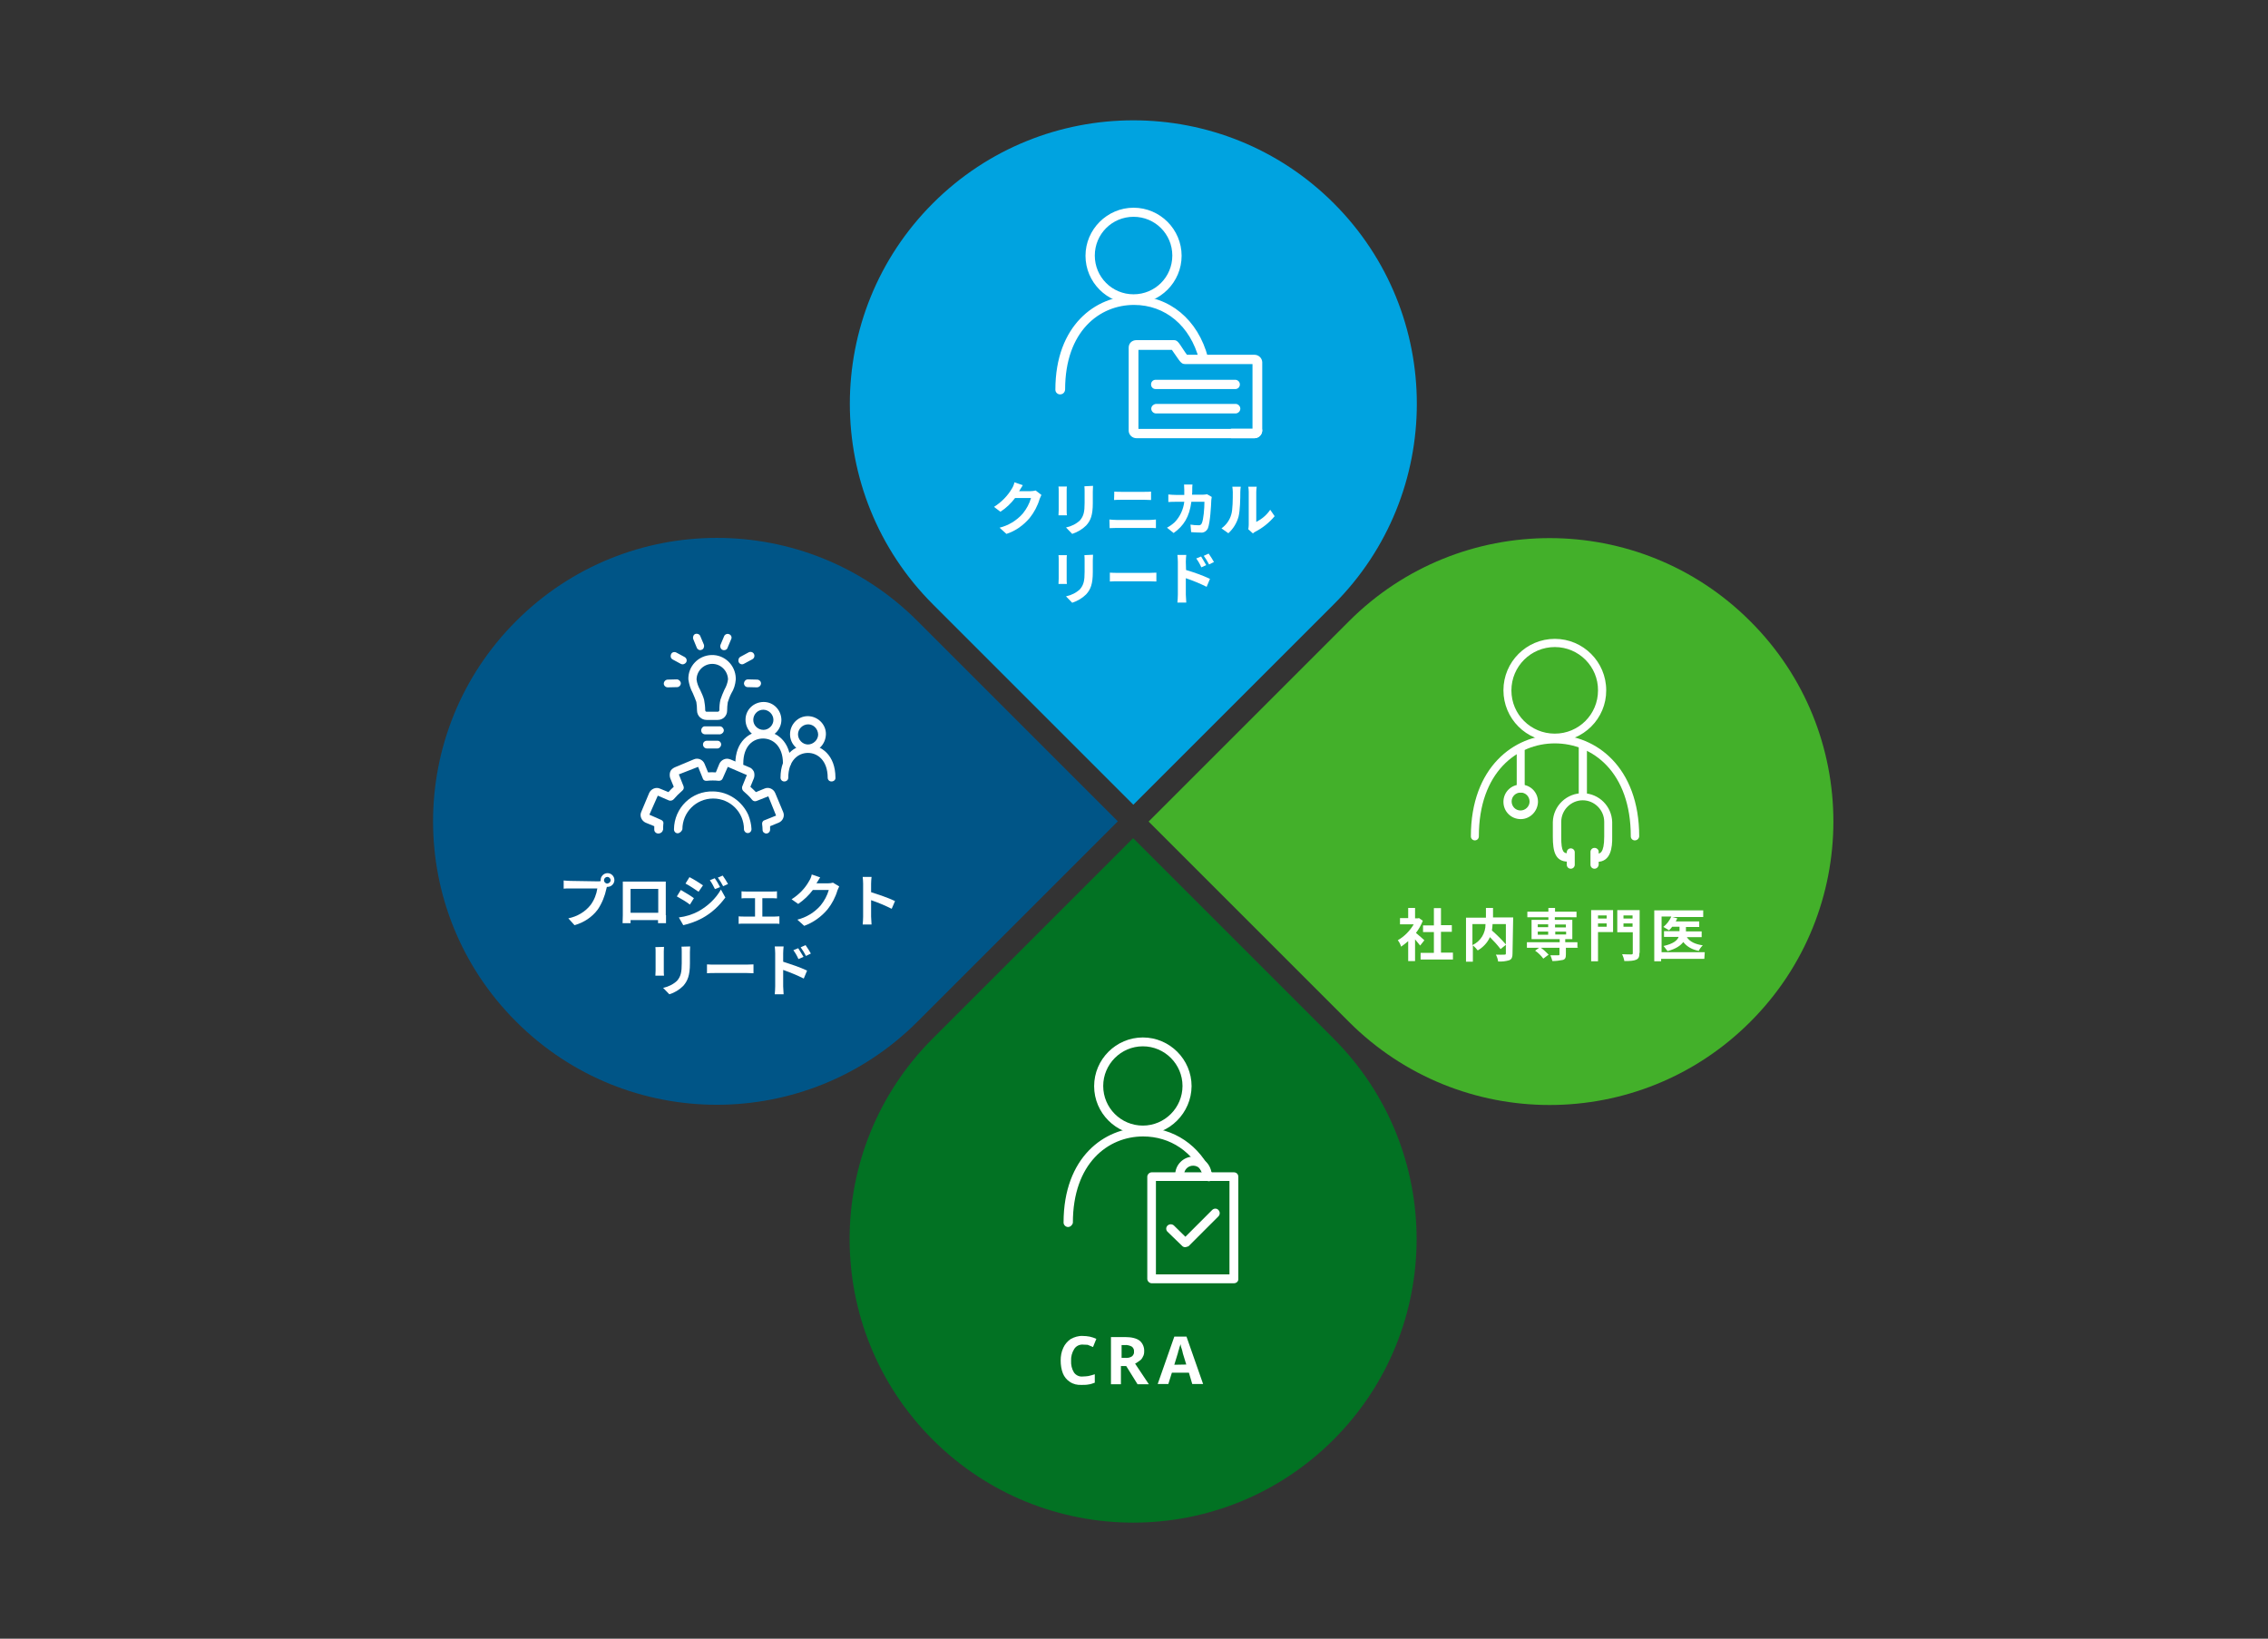 <?xml version="1.0" encoding="utf-8"?>
<!-- Generator: Adobe Illustrator 27.1.1, SVG Export Plug-In . SVG Version: 6.00 Build 0)  -->
<svg version="1.1" id="レイヤー_1" xmlns="http://www.w3.org/2000/svg" xmlns:xlink="http://www.w3.org/1999/xlink" x="0px"
	 y="0px" viewBox="0 0 1024 740" style="enable-background:new 0 0 1024 740;" xml:space="preserve">
<rect x="0" y="0" width="1024" height="740" fill="#333333" stroke="none"/>
<style type="text/css">
	.st0{fill:#027223;}
	.st1{fill:#00A3E0;}
	.st2{fill:#005587;}
	.st3{fill:#43B02A;}
	.st4{fill:#FFFFFF;}
</style>
<g id="レイヤー_5">
	<path class="st0" d="M421.1,650.1L421.1,650.1c-50-50-50-131.1,0-181.1l0,0l90.5-90.5l0,0l90.5,90.5c50,50,50,131.1,0,181.1l0,0
		l0,0C552.2,700.1,471.1,700.1,421.1,650.1L421.1,650.1z"/>
	<path class="st1" d="M602.2,91.8L602.2,91.8c50,50,50,131.1,0,181.1l0,0l-90.5,90.5l0,0l-90.5-90.5c-50-50-50-131.1,0-181.1l0,0
		l0,0C471.1,41.9,552.2,41.8,602.2,91.8L602.2,91.8z"/>
	<path class="st2" d="M233.1,280.4L233.1,280.4c50-50,131.1-50,181.1,0l0,0l90.5,90.5l0,0l-90.5,90.5c-50,50-131.1,50-181.1,0l0,0
		C183,411.5,183,330.4,233.1,280.4L233.1,280.4z"/>
	<path class="st3" d="M790.2,461.5L790.2,461.5c-50,50-131.1,50-181.1,0l0,0L518.6,371l0,0l90.5-90.5c50-50,131.1-50,181.1,0l0,0
		C840.3,330.4,840.3,411.5,790.2,461.5L790.2,461.5z"/>
	<path class="st4" d="M702,334.9c-12.9,0-23.2-10.4-23.2-23.2s10.4-23.2,23.2-23.2s23.2,10.4,23.2,23.2l0,0
		C725.3,324.5,714.8,334.9,702,334.9z M702,292.2c-10.8,0-19.6,8.7-19.6,19.6c0,10.8,8.7,19.5,19.6,19.5c10.8,0,19.5-8.7,19.5-19.5
		C721.6,301,712.8,292.2,702,292.2L702,292.2z"/>
	<path class="st4" d="M738.1,379.5c-1,0-1.8-0.8-1.8-1.8c0-29-17.2-42-34.3-42c-17,0-34.3,13-34.3,42c0,1-0.8,1.8-1.8,1.8
		c-1,0-1.8-0.8-1.8-1.8c0-31.4,19.7-45.8,38-45.8s38,14.4,38,45.8C740,378.7,739.2,379.5,738.1,379.5z"/>
	<path class="st4" d="M686.6,369.9c-4.3,0-7.8-3.4-7.8-7.8s3.5-7.8,7.8-7.8s7.8,3.4,7.8,7.8l0,0
		C694.3,366.3,690.9,369.9,686.6,369.9z M686.6,357.9c-2.3,0-4.1,1.8-4.1,4c0,2.3,1.8,4.1,4,4.1c2.2,0,4.1-1.8,4.1-4l0,0
		C690.6,359.7,688.8,357.9,686.6,357.9L686.6,357.9z"/>
	<path class="st4" d="M714.6,361.2c-1,0-1.8-0.8-1.8-1.8v-22.5c-0.1-1,0.7-2,1.7-2c1-0.1,2,0.7,2,1.7c0,0.1,0,0.2,0,0.3v22.5
		C716.4,360.4,715.6,361.2,714.6,361.2z"/>
	<path class="st4" d="M721.1,389.2c-1-0.1-1.8-1-1.7-2c0.1-0.9,0.8-1.6,1.7-1.7c1.1,0,3.2,0,3.2-7.7v-6.7c0-5.3-4.4-9.7-9.7-9.7
		c-5.3,0-9.7,4.4-9.7,9.7v6.7c-0.1,7.4,1.4,7.5,3,7.5c1,0,1.8,0.9,1.8,2c0,1-0.8,1.8-1.8,1.8h-0.1c-5.6-0.1-6.7-4.6-6.7-11.2v-6.7
		c0.2-7.4,6.4-13.2,13.8-13c7.1,0.2,12.8,5.9,13,13v6.7C728,382.7,727.3,389.2,721.1,389.2z"/>
	<path class="st4" d="M719.9,392.3c-1,0-1.8-0.8-1.8-1.8l0,0v-5.6c-0.1-1,0.7-2,1.7-2c1-0.1,2,0.7,2,1.7c0,0.1,0,0.2,0,0.3v5.6
		C721.7,391.5,720.9,392.3,719.9,392.3L719.9,392.3z"/>
	<path class="st4" d="M709.2,392.3c-1,0-1.8-0.8-1.8-1.8v-5.6c0-1,0.8-1.8,1.8-1.8c1,0,1.8,0.8,1.8,1.8v5.6
		C711,391.5,710.2,392.3,709.2,392.3z"/>
	<path class="st4" d="M686.6,357.9c-1,0-1.8-0.8-1.8-1.8l0,0v-17.1c0-1,0.8-1.8,1.8-1.8c1,0,1.8,0.8,1.8,1.8v17.1
		C688.5,357.1,687.7,357.9,686.6,357.9z"/>
	<path class="st4" d="M535.1,563.2c-0.6,0-1-0.2-1.4-0.6l-6.6-6.4c-0.8-0.8-0.7-2.1,0.1-2.8c0.8-0.7,2-0.7,2.8,0l5.2,5.1l12.1-12.1
		c0.8-0.8,2.1-0.8,2.8,0c0.8,0.8,0.8,2.1,0,2.9l-13.5,13.5C536.1,562.9,535.6,563.2,535.1,563.2z"/>
	<path class="st4" d="M557.1,579.5H520c-1,0-2-0.9-2-2l0,0v-46.1c0-1,0.9-2,2-2l0,0h37.1c1.2,0,2,0.9,2,2l0,0v46.1
		C559.2,578.6,558.3,579.5,557.1,579.5L557.1,579.5z M521.9,575.5h33.2v-42.2h-33.2V575.5z"/>
	<path class="st4" d="M516,512.5c-12.1,0-22-9.9-22-22c0-12.1,9.9-22,22-22s22,9.9,22,22C537.9,502.6,528,512.5,516,512.5L516,512.5
		z M516,472.5c-9.9,0-17.9,8.1-17.9,17.9c0,9.9,8,17.9,17.9,17.9c9.9,0,17.9-8.1,17.9-17.9l0,0C533.9,480.6,525.9,472.5,516,472.5z"
		/>
	<path class="st4" d="M482.2,554.1c-1,0-2-0.9-2-2l0,0c0-29.6,18.5-42.9,35.8-42.9c13.9,0,25.8,8,31.6,21.4c0.5,1,0.1,2.2-0.9,2.6
		c-1,0.5-2.2,0.1-2.6-0.9c0,0,0-0.1-0.1-0.1c-5.2-12-15.6-19-27.9-19c-15.8,0-31.7,12.1-31.7,39
		C484.2,553.2,483.3,554.1,482.2,554.1C482.3,554.1,482.3,554.1,482.2,554.1z"/>
	<path class="st4" d="M544.7,533.3h-0.2c-1-0.1-1.8-1.2-1.7-2.2c0-0.2,0-0.3,0-0.6c0-2.3-1.8-4.1-4.1-4.1s-4.1,1.8-4.1,4.1
		c0,1.2-0.9,2-2,2c-1.2,0-2-0.9-2-2c0-4.5,3.7-8.2,8.2-8.2c4.5,0,8.2,3.7,8.2,8.2c0,0.3,0,0.7-0.1,1.2
		C546.4,532.5,545.6,533.3,544.7,533.3z"/>
	<path class="st4" d="M557.7,175.7h-35.9c-1.2,0-2.1-0.9-2.1-2.1s0.9-2.1,2.1-2.1h35.9c1.1,0,2.1,0.9,2.1,2.1
		S558.9,175.7,557.7,175.7z"/>
	<path class="st4" d="M557.7,186.7h-35.9c-1.2-0.1-2.1-1.2-2-2.3c0.1-1,0.9-1.8,2-2h35.9c1.1-0.1,2.2,0.8,2.3,2
		c0.1,1.1-0.8,2.2-2,2.3C557.9,186.7,557.8,186.7,557.7,186.7z"/>
	<path class="st4" d="M511.8,137.2c-12,0-21.7-9.8-21.7-21.7s9.8-21.7,21.7-21.7c12,0,21.7,9.8,21.7,21.7S523.8,137.2,511.8,137.2z
		 M511.8,97.9c-9.7,0-17.5,7.8-17.5,17.5s7.8,17.5,17.5,17.5c9.7,0,17.5-7.8,17.5-17.5l0,0C529.3,105.7,521.5,97.9,511.8,97.9
		L511.8,97.9L511.8,97.9z"/>
	<path class="st4" d="M478.6,178.1c-1.1,0-2.1-0.9-2.1-2.1c0-29.2,18.3-42.4,35.3-42.4c16.2,0,29.1,10.7,33.6,27.8
		c0.3,1.1-0.3,2.3-1.5,2.5c-1.2,0.2-2.3-0.3-2.5-1.5c-4-15.3-15.3-24.7-29.4-24.7c-15.5,0-31.1,11.8-31.1,38.2
		C480.8,177.2,479.9,178.1,478.6,178.1L478.6,178.1z"/>
	<path class="st4" d="M566.3,197.9h-53.1c-2,0-3.5-1.5-3.6-3.3c0,0,0,0,0-0.1V157c0-2,1.5-3.4,3.5-3.4c0,0,0,0,0.1,0H530
		c1.5,0,2.1,0.9,4.3,4.3c0.5,0.7,1.1,1.7,1.6,2.3h30.4c2,0,3.5,1.5,3.6,3.3c0,0,0,0,0,0.1v30.9C569.8,196.4,568.3,197.9,566.3,197.9
		L566.3,197.9z M514,193.7h51.5v-29.3h-30.5c-1.5,0-2.1-0.9-4.3-4.1c-0.5-0.7-1.2-1.7-1.6-2.3H514L514,193.7L514,193.7z"/>
	<path class="st4" d="M566.3,197.9H556c-1.1-0.1-2.1-1.2-2-2.3c0.1-1,0.9-1.8,2-2h9.8c0.5-1,1.7-1.6,2.8-1.1c0.8,0.3,1.3,1.1,1.3,2
		C569.8,196.4,568.2,197.9,566.3,197.9L566.3,197.9z"/>
	<path class="st4" d="M269.7,398c0.5,0,1,0,1.5-0.1c0-0.1,0-0.3,0-0.5c0-1.7,1.4-3.1,3.1-3.1c1.7,0,3.1,1.4,3.1,3.1
		s-1.4,3.1-3.1,3.1l0,0c-0.1,0-0.2,0-0.3,0l-0.2,0.8c-0.7,3.3-2,6.6-3.9,9.4c-2.6,3.5-6.3,5.9-10.5,7.1l-2.8-3.1
		c4-0.8,7.6-2.9,10.1-6.1c1.6-2.2,2.6-4.7,3-7.4h-12.1c-1.1,0-2.4,0-3.1,0.1v-3.7c1,0.1,2.1,0.2,3.1,0.2L269.7,398z M275.7,397.5
		c0-0.8-0.7-1.5-1.5-1.5s-1.5,0.7-1.5,1.5s0.7,1.5,1.5,1.5l0,0C275,398.9,275.7,398.3,275.7,397.5z"/>
	<path class="st4" d="M300.7,413.3c0,1,0,3.4,0,3.6h-3.6v-1.4h-12.4v1.4h-3.6c0-0.1,0.1-2.4,0.1-3.6v-12.7c0-0.7,0-1.7,0-2.5
		c1,0,2.1,0,2.8,0h14.1c0.7,0,1.6,0,2.5,0c0,0.8,0,1.7,0,2.5V413.3z M284.7,401.4v10.8h12.5v-10.8H284.7z"/>
	<path class="st4" d="M313.3,405.6l-1.8,2.9c-1.8-1.4-3.8-2.5-5.9-3.7l1.8-2.9C309.2,402.9,312.1,404.7,313.3,405.6z M315.4,411.5
		c4.1-2.3,7.7-5.6,10.1-9.8l2,3.6c-2.8,3.8-6.2,7-10.4,9.3c-2.8,1.5-5.6,2.5-8.6,3.2l-2-3.5C309.7,413.9,312.6,413,315.4,411.5z
		 M317.4,399.8l-2,2.9c-1.5-1-4.1-2.8-5.9-3.7l1.8-2.9C313.1,397,316,398.8,317.4,399.8z M325.1,400.6l-2.3,0.9
		c-0.7-1.4-1.4-2.8-2.3-4l2.2-0.9C323.6,397.8,324.4,399.2,325.1,400.6z M328.7,399.2l-2.2,1c-0.7-1.4-1.5-2.6-2.4-3.9l2.2-0.9
		C327.1,396.5,327.9,397.8,328.7,399.2L328.7,399.2z"/>
	<path class="st4" d="M349.9,413.9c0.7,0,1.5-0.1,2-0.1v3.4c-0.7-0.1-1.3-0.1-2-0.1h-14.3c-0.7,0-1.4,0-2.1,0.1v-3.4
		c0.7,0.1,1.5,0.1,2.1,0.1h5.3v-8.3h-4c-0.6,0-1.5,0-2.1,0.1v-3.2c0.7,0.1,1.4,0.1,2.1,0.1h11.8c0.7,0,1.4,0,2.1-0.1v3.2
		c-0.7,0-1.5-0.1-2.1-0.1h-4.5v8.3H349.9z"/>
	<path class="st4" d="M378.9,400.3c-0.3,0.6-0.6,1.3-0.8,1.8c-0.9,3.1-2.5,6.1-4.5,8.6c-2.8,3.3-6.4,5.9-10.5,7.4l-3.1-2.8
		c4-1,7.7-3.2,10.5-6.4c1.7-2.1,3-4.5,3.7-7h-7.2c-1.8,2.4-4,4.5-6.6,6.3l-3-2.1c3.3-2.1,6.1-4.9,8-8.4c0.5-0.8,0.9-1.7,1.1-2.8
		l3.8,1.3c-0.6,0.9-1.3,2.1-1.6,2.6l-0.1,0.1h5.2c0.8,0,1.5-0.1,2.3-0.3L378.9,400.3z"/>
	<path class="st4" d="M402.6,410.4c-3-1.5-6.1-2.8-9.3-3.9v7.4c0,0.7,0.1,2.5,0.2,3.6h-4c0.1-1.1,0.2-2.4,0.2-3.6v-14.8
		c0-1-0.1-2.1-0.2-3.1h4c-0.1,1-0.2,2.1-0.2,3.1v3.8c3.7,1.2,7.4,2.4,10.8,4L402.6,410.4z"/>
	<path class="st4" d="M299.8,427.6c0,0.6-0.1,1.1-0.1,2v8.7c0,0.7,0,1.6,0.1,2.3h-3.9c0-0.5,0.1-1.5,0.1-2.3v-8.6c0-0.7,0-1.3-0.1-2
		L299.8,427.6z M311.6,427.4c0,0.7-0.1,1.6-0.1,2.5v5.2c0,5.5-1.1,7.9-3,10.1c-1.7,1.7-3.9,3.1-6.3,3.8l-2.8-2.9
		c2.4-0.5,4.6-1.6,6.3-3.2c1.7-2,2.1-3.9,2.1-7.9V430c0-0.9,0-1.7-0.1-2.5L311.6,427.4z"/>
	<path class="st4" d="M319.1,435.5c0.9,0.1,2.9,0.1,4.1,0.1h14c1.1,0,2.4-0.1,3-0.1v4c-0.6,0-2-0.1-3-0.1h-13.9
		c-1.5,0-3.2,0-4.1,0.1v-4H319.1z"/>
	<path class="st4" d="M353.6,434.3c3.7,1.2,7.4,2.4,10.8,4l-1.5,3.6c-3-1.5-6.2-2.8-9.3-3.9v7.4c0,0.7,0.1,2.5,0.2,3.6h-4
		c0.1-1.1,0.2-2.4,0.2-3.6v-14.9c0-1-0.1-2.1-0.2-3.1h4c-0.1,1-0.2,2.1-0.2,3.1V434.3z M360.5,433.1c-0.6-1.4-1.4-2.8-2.3-4l2.2-0.9
		c0.7,1.1,1.7,2.8,2.4,3.9L360.5,433.1z M363.9,431.7c-0.7-1.4-1.5-2.6-2.4-3.9l2.2-1c0.9,1.3,1.7,2.5,2.4,3.8L363.9,431.7z"/>
	<path class="st4" d="M641.2,427c-0.6-0.7-1.4-1.7-2.3-2.8v9.8h-3.1v-9c-1,0.9-2.1,1.7-3.2,2.5c-0.3-1-0.8-2.1-1.5-2.9
		c3-1.7,5.5-4.3,7.2-7.2h-6.2v-2.8h3.7V410h3.1v4.7h1.2l0.6-0.1l1.7,1.2c-0.8,2-1.8,3.8-3.1,5.5c1.3,1,3.2,2.8,3.8,3.3L641.2,427z
		 M656,430.3v3h-14.6v-3h6v-9.4h-4.9v-3h4.9v-7.8h3.2v7.7h4.9v3h-4.9v9.4h5.4V430.3z"/>
	<path class="st4" d="M682.9,430.6c0,1.6-0.3,2.5-1.4,3c-1.6,0.5-3.3,0.7-5.1,0.6c-0.1-1-0.5-2.1-1-3.1c1.5,0.1,3.2,0,3.8,0
		s0.7-0.1,0.7-0.6v-13.2h-6c0,1-0.2,2-0.3,2.9c2.3,2,4.4,4.1,6.4,6.4l-2.5,2c-1.5-2-3.1-3.7-4.8-5.4c-1.1,2.5-3.1,4.6-5.5,6
		c-0.6-0.8-1.4-1.6-2.2-2.3v7.4h-3.1v-19.9h9V410h3.2v4.3h9.1L682.9,430.6z M664.8,426.8c3.7-1.7,6-5.5,5.9-9.5h-5.9V426.8z"/>
	<path class="st4" d="M712.5,428H707v3c0,1.5-0.3,2.2-1.4,2.5c-1.5,0.3-3.1,0.5-4.7,0.5c-0.2-0.9-0.6-1.8-0.9-2.6c1.4,0,3,0,3.5,0
		s0.6-0.1,0.6-0.5V428h-8.4c1.3,0.9,2.4,2,3.5,3.1l-2.4,1.8c-1-1.4-2.3-2.6-3.7-3.6l1.8-1.3h-5.5v-2.5h14.8v-1.4h-12.7v-8.7h7.6
		v-1.2h-9.5v-2.5h9.5v-1.7h3v1.7h9.7v2.5H702v1.2h7.9v8.7h-3.2v1.4h5.5v2.4H712.5z M694.3,418.7h4.7v-1.3h-4.7V418.7z M694.3,422.1
		h4.7v-1.4h-4.7V422.1z M702.1,417.5v1.3h4.9v-1.3H702.1z M707.1,420.7h-4.9v1.3h4.9V420.7z"/>
	<path class="st4" d="M728.3,420.9h-6.8v13.2h-3.1V411h9.9L728.3,420.9L728.3,420.9z M721.5,413.4v1.4h3.9v-1.4H721.5z M725.4,418.4
		V417h-3.9v1.5h3.9V418.4z M740.2,430.3c0,1.7-0.3,2.6-1.5,3.1c-1.1,0.5-2.8,0.6-5.3,0.6c-0.2-1.1-0.6-2.2-1-3.1
		c1.6,0.1,3.6,0.1,4.1,0.1c0.6,0,0.7-0.1,0.7-0.7V421h-7v-10h10.1v19.3H740.2z M733,413.4v1.4h4.1v-1.4H733z M737.1,418.5V417H733
		v1.5H737.1z"/>
	<path class="st4" d="M769.5,433H750v1.1h-3.1v-23H769v3h-14l2.3,0.6c-0.2,0.5-0.5,0.9-0.7,1.4h10.6v2.5h-6v2h7.1v2.6h-6.7
		c1.4,2.1,3.8,3.2,7.2,3.7c-0.8,0.8-1.4,1.6-1.8,2.5c-2.8-0.5-5.3-1.8-7-4c-1.2,1.6-3.3,3.1-7.1,4.1c-0.6-0.8-1.2-1.6-1.8-2.3
		c4.4-1,6.2-2.5,6.8-4.1h-6.6v-2.6h7v-2H755c-0.5,0.6-0.9,1.2-1.5,1.6c-0.8-0.6-1.7-1-2.5-1.5c1.6-1.3,2.8-2.9,3.6-4.7h-4.4V430
		h19.5L769.5,433z"/>
	<path class="st4" d="M470.2,223.5c-0.3,0.6-0.6,1.3-0.8,1.8c-0.9,3.1-2.5,6.1-4.5,8.6c-2.8,3.3-6.4,5.9-10.5,7.2l-3.1-2.8
		c4-1,7.7-3.2,10.5-6.4c1.7-2.1,3-4.5,3.7-7h-7.2c-1.8,2.4-4,4.5-6.6,6.2l-2.9-2.2c3.3-2.1,6.1-4.9,8.1-8.3c0.5-0.8,0.9-1.7,1.1-2.8
		l3.8,1.3c-0.6,0.9-1.3,2.1-1.6,2.6l-0.1,0.1h5.2c0.8,0,1.5-0.1,2.3-0.3L470.2,223.5z"/>
	<path class="st4" d="M481.7,219.7c-0.1,0.7-0.1,1.3-0.1,2v8.7c0,0.7,0,1.6,0.1,2.3h-3.8c0-0.5,0.1-1.5,0.1-2.3v-8.7
		c0-0.7,0-1.3-0.1-2H481.7z M493.5,219.4c0,0.7-0.1,1.6-0.1,2.6v5.2c0,5.5-1,7.9-3,10.1c-1.7,1.7-3.9,3-6.3,3.8l-2.8-2.9
		c2.4-0.5,4.6-1.6,6.3-3.2c1.7-2,2.1-3.9,2.1-7.9v-4.9c0-0.9,0-1.7-0.1-2.6L493.5,219.4z"/>
	<path class="st4" d="M500.9,234.6c1,0.1,2.2,0.2,3.2,0.2H519c0.9,0,2-0.1,2.9-0.2v3.9c-0.9-0.1-2-0.1-2.9-0.1h-14.8
		c-1,0-2.3,0.1-3.2,0.1L500.9,234.6L500.9,234.6z M503.1,222c0.9,0.1,2.2,0.1,3,0.1h10.7c0.9,0,2,0,2.9-0.1v3.8
		c-0.8,0-2-0.1-2.9-0.1h-10.7c-1,0-2.2,0-3.1,0.1L503.1,222z"/>
	<path class="st4" d="M547.1,224.4c-0.1,0.5-0.1,0.9-0.2,1.4c-0.1,2.8-0.5,10-1.5,12.7c-0.6,1.4-2,2.2-3.3,2c-1.5,0-3-0.1-4.3-0.2
		l-0.3-3.4c1.2,0.2,2.4,0.3,3.6,0.3c0.7,0.1,1.3-0.3,1.5-0.9c0.8-1.6,1.2-6.8,1.2-9.7h-5.9c-0.9,6.9-3.5,10.9-8,14.1l-3-2.4
		c1.3-0.7,2.4-1.5,3.5-2.5c2.4-2.5,3.9-5.8,4.3-9.2H531c-0.9,0-2.3,0-3.5,0.1v-3.4c1.1,0.1,2.4,0.2,3.5,0.2h3.7c0-0.7,0-1.5,0-2.3
		c0-0.8-0.1-1.6-0.1-2.4h3.8c-0.1,0.6-0.1,1.7-0.1,2.3c0,0.8,0,1.6-0.1,2.3h4.8c0.7,0,1.3-0.1,2-0.2L547.1,224.4z"/>
	<path class="st4" d="M551.5,238.6c2.1-1.5,3.7-3.7,4.4-6.2c0.7-2.2,0.7-7.1,0.7-10.2c0-0.8-0.1-1.6-0.2-2.4h3.8
		c-0.1,0.8-0.2,1.5-0.2,2.3c0,3.1-0.1,8.5-0.8,11.2c-0.8,2.9-2.4,5.5-4.6,7.5L551.5,238.6z M563.6,239c0.1-0.6,0.2-1.3,0.2-2V222
		c0-0.8-0.1-1.5-0.2-2.2h3.8c-0.1,0.8-0.2,1.5-0.2,2.3v13.6c2.5-1.3,4.7-3.1,6.3-5.5l2,2.9c-2.4,2.9-5.4,5.3-8.7,7
		c-0.5,0.2-0.8,0.5-1.1,0.8L563.6,239z"/>
	<path class="st4" d="M481.7,250.7c-0.1,0.7-0.1,1.3-0.1,2v8.7c0,0.7,0,1.6,0.1,2.3h-3.8c0-0.5,0.1-1.5,0.1-2.3v-8.7
		c0-0.7,0-1.3-0.1-2H481.7z M493.5,250.5c0,0.7-0.1,1.6-0.1,2.6v5.2c0,5.5-1,7.9-3,10.1c-1.7,1.7-3.9,3-6.3,3.8l-2.8-2.9
		c2.4-0.5,4.6-1.6,6.3-3.2c1.7-2,2.1-3.9,2.1-7.9v-4.9c0-0.9,0-1.7-0.1-2.6L493.5,250.5z"/>
	<path class="st4" d="M501.1,258.6c0.9,0.1,2.9,0.1,4.1,0.1h13.9c1.2,0,2.4-0.1,3-0.1v4c-0.6,0-2-0.1-3-0.1h-13.9
		c-1.5,0-3.2,0-4.1,0.1V258.6z"/>
	<path class="st4" d="M535.5,257.4c3.7,1.1,7.4,2.4,10.8,4l-1.5,3.6c-3-1.5-6.2-2.8-9.4-3.9v7.4c0,0.7,0.1,2.5,0.2,3.6h-4
		c0.1-1.1,0.2-2.4,0.2-3.6v-14.8c0-1-0.1-2.1-0.2-3.1h4c-0.1,1-0.2,2.1-0.2,3.1L535.5,257.4z M542.4,256.2c-0.6-1.4-1.4-2.8-2.3-4
		l2.2-0.9c0.7,1.2,1.7,2.8,2.3,3.9L542.4,256.2z M545.9,254.9c-0.7-1.4-1.5-2.6-2.4-3.9l2.2-1c0.9,1.3,1.7,2.5,2.4,3.8L545.9,254.9z
		"/>
	<path class="st4" d="M488.9,607.2c-1.6-0.1-3.1,0.7-3.9,2c-1,1.6-1.5,3.5-1.4,5.3c-0.1,1.8,0.3,3.7,1.3,5.3c0.9,1.3,2.5,2,4,1.8
		c0.9,0,1.7-0.1,2.5-0.2c0.9-0.2,2-0.5,2.9-0.8v3.8c-0.9,0.3-1.8,0.7-2.8,0.8c-1,0.2-2.1,0.2-3.1,0.2c-2,0.1-3.8-0.3-5.4-1.4
		c-1.4-0.9-2.5-2.3-3.1-3.8c-0.7-1.8-1-3.8-1-5.8c0-2,0.3-3.9,1.2-5.8c0.7-1.6,2-3,3.3-3.9c1.6-0.9,3.6-1.5,5.4-1.4
		c1,0,2.2,0.1,3.2,0.3c1,0.2,2.1,0.6,3,1l-1.5,3.7c-0.8-0.3-1.6-0.7-2.4-1C490.5,607.3,489.7,607.2,488.9,607.2z"/>
	<path class="st4" d="M508.1,603.8c2.9,0,5.1,0.6,6.4,1.6c1.4,1.1,2.2,3,2.1,4.8c0,0.9-0.1,1.7-0.6,2.5c-0.3,0.7-0.8,1.4-1.5,1.8
		c-0.6,0.5-1.3,0.9-2,1.3l6.2,9.3h-5.1l-5.1-8.2h-2.4v8.2h-4.5v-21.3h6.3V603.8z M507.8,607.4h-1.4v5.8h1.5c1.2,0.1,2.3-0.1,3.2-0.7
		c0.7-0.6,1-1.4,0.9-2.2c0.1-0.8-0.3-1.7-1-2.2C510.1,607.6,508.9,607.3,507.8,607.4z"/>
	<path class="st4" d="M538.3,625l-1.5-5.1h-7.7l-1.6,5.1h-4.8l7.5-21.4h5.5l7.5,21.4H538.3z M535.6,616.2l-1.5-4.9
		c-0.1-0.3-0.2-0.8-0.3-1.3c-0.1-0.5-0.3-1-0.5-1.6c-0.1-0.6-0.2-1-0.3-1.4c-0.1,0.3-0.2,0.9-0.5,1.5c-0.1,0.6-0.3,1.2-0.5,1.7
		c-0.1,0.6-0.2,0.9-0.3,1.2l-1.5,4.9L535.6,616.2z"/>
</g>
<g id="Icons">
	<path class="st4" d="M344.6,333.2c-4.5,0-8-3.7-8-8.2c0-4.5,3.7-8,8.2-8c4.5,0,8,3.7,8,8.2l0,0
		C352.7,329.6,349.1,333.2,344.6,333.2 M344.6,320.5c-2.5,0-4.5,2.1-4.5,4.6c0,2.5,2.1,4.5,4.6,4.5c2.4,0,4.5-2.1,4.5-4.5
		C349.2,322.6,347.1,320.5,344.6,320.5"/>
	<path class="st4" d="M355.3,346.4c-1,0-1.8-0.8-1.8-1.7l0,0c0-7.7-4.5-11.2-9-11.2c-4.5,0-8.9,3.4-8.9,11.2c0.1,1-0.7,1.8-1.6,2
		c-1,0.1-1.8-0.7-2-1.6c0-0.1,0-0.2,0-0.2c0-10.1,6.4-14.7,12.5-14.7c6.1,0,12.5,4.6,12.5,14.7C357.1,345.6,356.3,346.4,355.3,346.4
		L355.3,346.4"/>
	<path class="st4" d="M364.9,339.7c-4.5,0-8.2-3.6-8.2-8.1c0-4.5,3.6-8.2,8-8.2s8.2,3.6,8.2,8c0,0,0,0,0,0.1
		C372.8,336.2,369.2,339.7,364.9,339.7 M364.9,327.1c-2.5,0-4.6,2.1-4.6,4.5c0,2.5,2.1,4.6,4.5,4.6s4.6-2.1,4.6-4.5l0,0
		C369.3,329.1,367.3,327.1,364.9,327.1"/>
	<path class="st4" d="M375.4,352.9c-1,0-1.7-0.8-1.7-1.7l0,0c0-7.7-4.5-11.2-8.9-11.2c-4.5,0-8.9,3.5-8.9,11.2c0,1-0.8,1.7-1.8,1.7
		c-1,0-1.7-0.8-1.7-1.7c0-10.1,6.4-14.8,12.4-14.8c6,0,12.4,4.6,12.4,14.8C377.3,352.1,376.5,352.9,375.4,352.9L375.4,352.9"/>
	<path class="st4" d="M323.9,338h-4.7c-1,0-1.8-0.8-1.8-1.8c0-1,0.8-1.7,1.8-1.7h4.7c1,0,1.7,0.8,1.7,1.7S324.8,338,323.9,338"/>
	<path class="st4" d="M324.1,325.1H319c-2.3,0-4.3-1.8-4.3-4.3l0,0c0-1.3-0.1-2.5-0.3-3.8c-0.5-1.4-1-2.6-1.6-4c-1-1.8-1.7-4-2-6.2
		c-0.2-5.9,4.5-10.8,10.4-11c5.9-0.2,10.8,4.5,11,10.4c0,0.2,0,0.5,0,0.7c-0.2,2.2-0.8,4.3-2,6.2c-0.7,1.3-1.1,2.6-1.6,4
		c-0.2,1.3-0.3,2.5-0.3,3.8C328.3,323.3,326.4,325.1,324.1,325.1 M321.6,299.8c-3.9,0-7.1,3.2-7.1,7.1c0.2,1.6,0.8,3.2,1.6,4.6
		c0.7,1.5,1.4,3,1.8,4.5c0.3,1.6,0.5,3.2,0.5,4.7c0,0.3,0.2,0.7,0.6,0.7l0,0h5.1c0.3,0,0.7-0.3,0.7-0.7c0-1.6,0.1-3.2,0.5-4.8
		c0.5-1.5,1.1-3,1.8-4.5c0.8-1.4,1.4-3,1.6-4.6C328.6,303,325.5,299.8,321.6,299.8"/>
	<path class="st4" d="M324.8,331.6h-6.6c-1-0.1-1.7-0.9-1.6-2c0.1-0.9,0.8-1.6,1.6-1.6h6.6c1-0.1,1.8,0.7,2,1.6c0.1,1-0.7,1.8-1.6,2
		C324.9,331.6,324.9,331.6,324.8,331.6"/>
	<path class="st4" d="M327,293.6c-0.2,0-0.5,0-0.7-0.1c-0.9-0.3-1.3-1.4-1-2.3l1.6-3.8c0.3-0.9,1.4-1.4,2.3-1
		c0.9,0.3,1.4,1.4,0.9,2.3l-1.6,3.8C328.4,293.1,327.7,293.6,327,293.6"/>
	<path class="st4" d="M341.7,310.4L341.7,310.4l-4.1-0.1c-1,0-1.7-0.8-1.7-1.8l0,0c0.1-0.9,0.8-1.7,1.8-1.7l4.1,0.1
		c1,0,1.8,0.8,1.8,1.7S342.8,310.4,341.7,310.4"/>
	<path class="st4" d="M335.1,300c-1,0-1.8-0.8-1.7-1.8c0-0.7,0.3-1.3,0.9-1.6l3.7-2c0.9-0.5,2-0.1,2.4,0.7c0.5,0.9,0.1,2-0.7,2.4
		l0,0l-3.7,2C335.6,299.9,335.4,300,335.1,300"/>
	<path class="st4" d="M316.2,293.6c-0.7,0-1.4-0.5-1.6-1.1l-1.6-3.9c-0.3-0.9,0.1-2,0.9-2.3c0.9-0.3,2,0.1,2.3,1l1.6,3.8
		c0.3,0.9-0.1,2-0.9,2.3C316.7,293.5,316.4,293.5,316.2,293.6"/>
	<path class="st4" d="M301.5,310.4c-1,0-1.8-0.8-1.8-1.7c0-0.9,0.8-1.8,1.8-1.8l4.1-0.1c0.9,0,1.7,0.8,1.8,1.7c0,1-0.8,1.8-1.7,1.8
		l0,0L301.5,310.4L301.5,310.4z"/>
	<path class="st4" d="M308.2,300c-0.3,0-0.6-0.1-0.8-0.2l-3.7-2c-0.9-0.5-1.1-1.5-0.7-2.4s1.5-1.2,2.4-0.7l3.7,2
		c0.9,0.5,1.2,1.6,0.7,2.4C309.4,299.7,308.7,300,308.2,300"/>
	<path class="st4" d="M306,376.3L306,376.3c-1,0-1.7-0.8-1.7-1.8l0,0c0.1-9.7,8-17.4,17.7-17.1c6.9,0.1,13.1,4.4,15.9,10.7
		c0.8,2.1,1.3,4.1,1.4,6.3c0,1-0.7,1.8-1.7,1.8l0,0l0,0c-0.9,0-1.7-0.8-1.7-1.7c0-7.7-6.2-13.9-13.9-13.9s-13.9,6.2-13.9,13.9
		C307.8,375.4,307,376.2,306,376.3"/>
	<path class="st4" d="M297.2,376.4L297.2,376.4c-1,0-1.8-0.8-1.8-1.7l0,0c0-0.6,0-1.1,0-1.6l-3.9-1.6c-1.8-0.8-2.8-3-2-4.8l3.6-8.6
		c0.8-1.8,3-2.8,4.8-2l3.9,1.6c0.8-0.9,1.6-1.7,2.4-2.4l-1.6-3.9c-0.3-0.9-0.3-2,0-2.9c0.3-0.9,1.2-1.6,2.1-2l8.6-3.6
		c1.8-0.8,4,0.1,4.8,2l1.6,3.9c1.1-0.1,2.3-0.1,3.5,0l1.6-3.9c0.8-1.8,3-2.8,4.8-2h0.1l8.6,3.6c0.9,0.3,1.6,1,2.1,2
		c0.3,0.9,0.3,2,0,2.9l-1.6,3.9c0.9,0.8,1.7,1.6,2.5,2.4l3.9-1.6c1.8-0.8,4,0.1,4.8,2l3.6,8.6c0.8,1.8-0.1,4-2,4.8l-3.9,1.6
		c0,0.6,0,1.1,0,1.6c0,0.9-0.8,1.7-1.7,1.7s-1.7-0.7-1.7-1.6v-0.1c0-0.9-0.1-1.7-0.2-2.5c-0.1-0.8,0.3-1.6,1.1-1.8l5.2-2.1l-3.5-8.7
		l-5.3,2.1c-0.7,0.3-1.6,0.1-2.1-0.6c-1.1-1.4-2.4-2.6-3.8-3.8c-0.6-0.5-0.8-1.4-0.6-2.1l2.1-5.2l-8.6-3.7l-2.3,5.2
		c-0.3,0.8-1,1.1-1.8,1.1c-1.7-0.2-3.6-0.2-5.4,0c-0.8,0.1-1.6-0.3-1.8-1.1l-2.1-5.2l-8.7,3.4l2.1,5.3c0.3,0.7,0.1,1.6-0.6,2.1
		c-1.4,1.2-2.6,2.4-3.8,3.8c-0.5,0.6-1.4,0.8-2.1,0.6l-5.1-2.2l-3.8,8.6l5.2,2.3c0.8,0.3,1.3,1,1.1,1.8c-0.1,0.8-0.1,1.7-0.1,2.6
		C299.2,375.6,298.4,376.4,297.2,376.4"/>
</g>
</svg>

